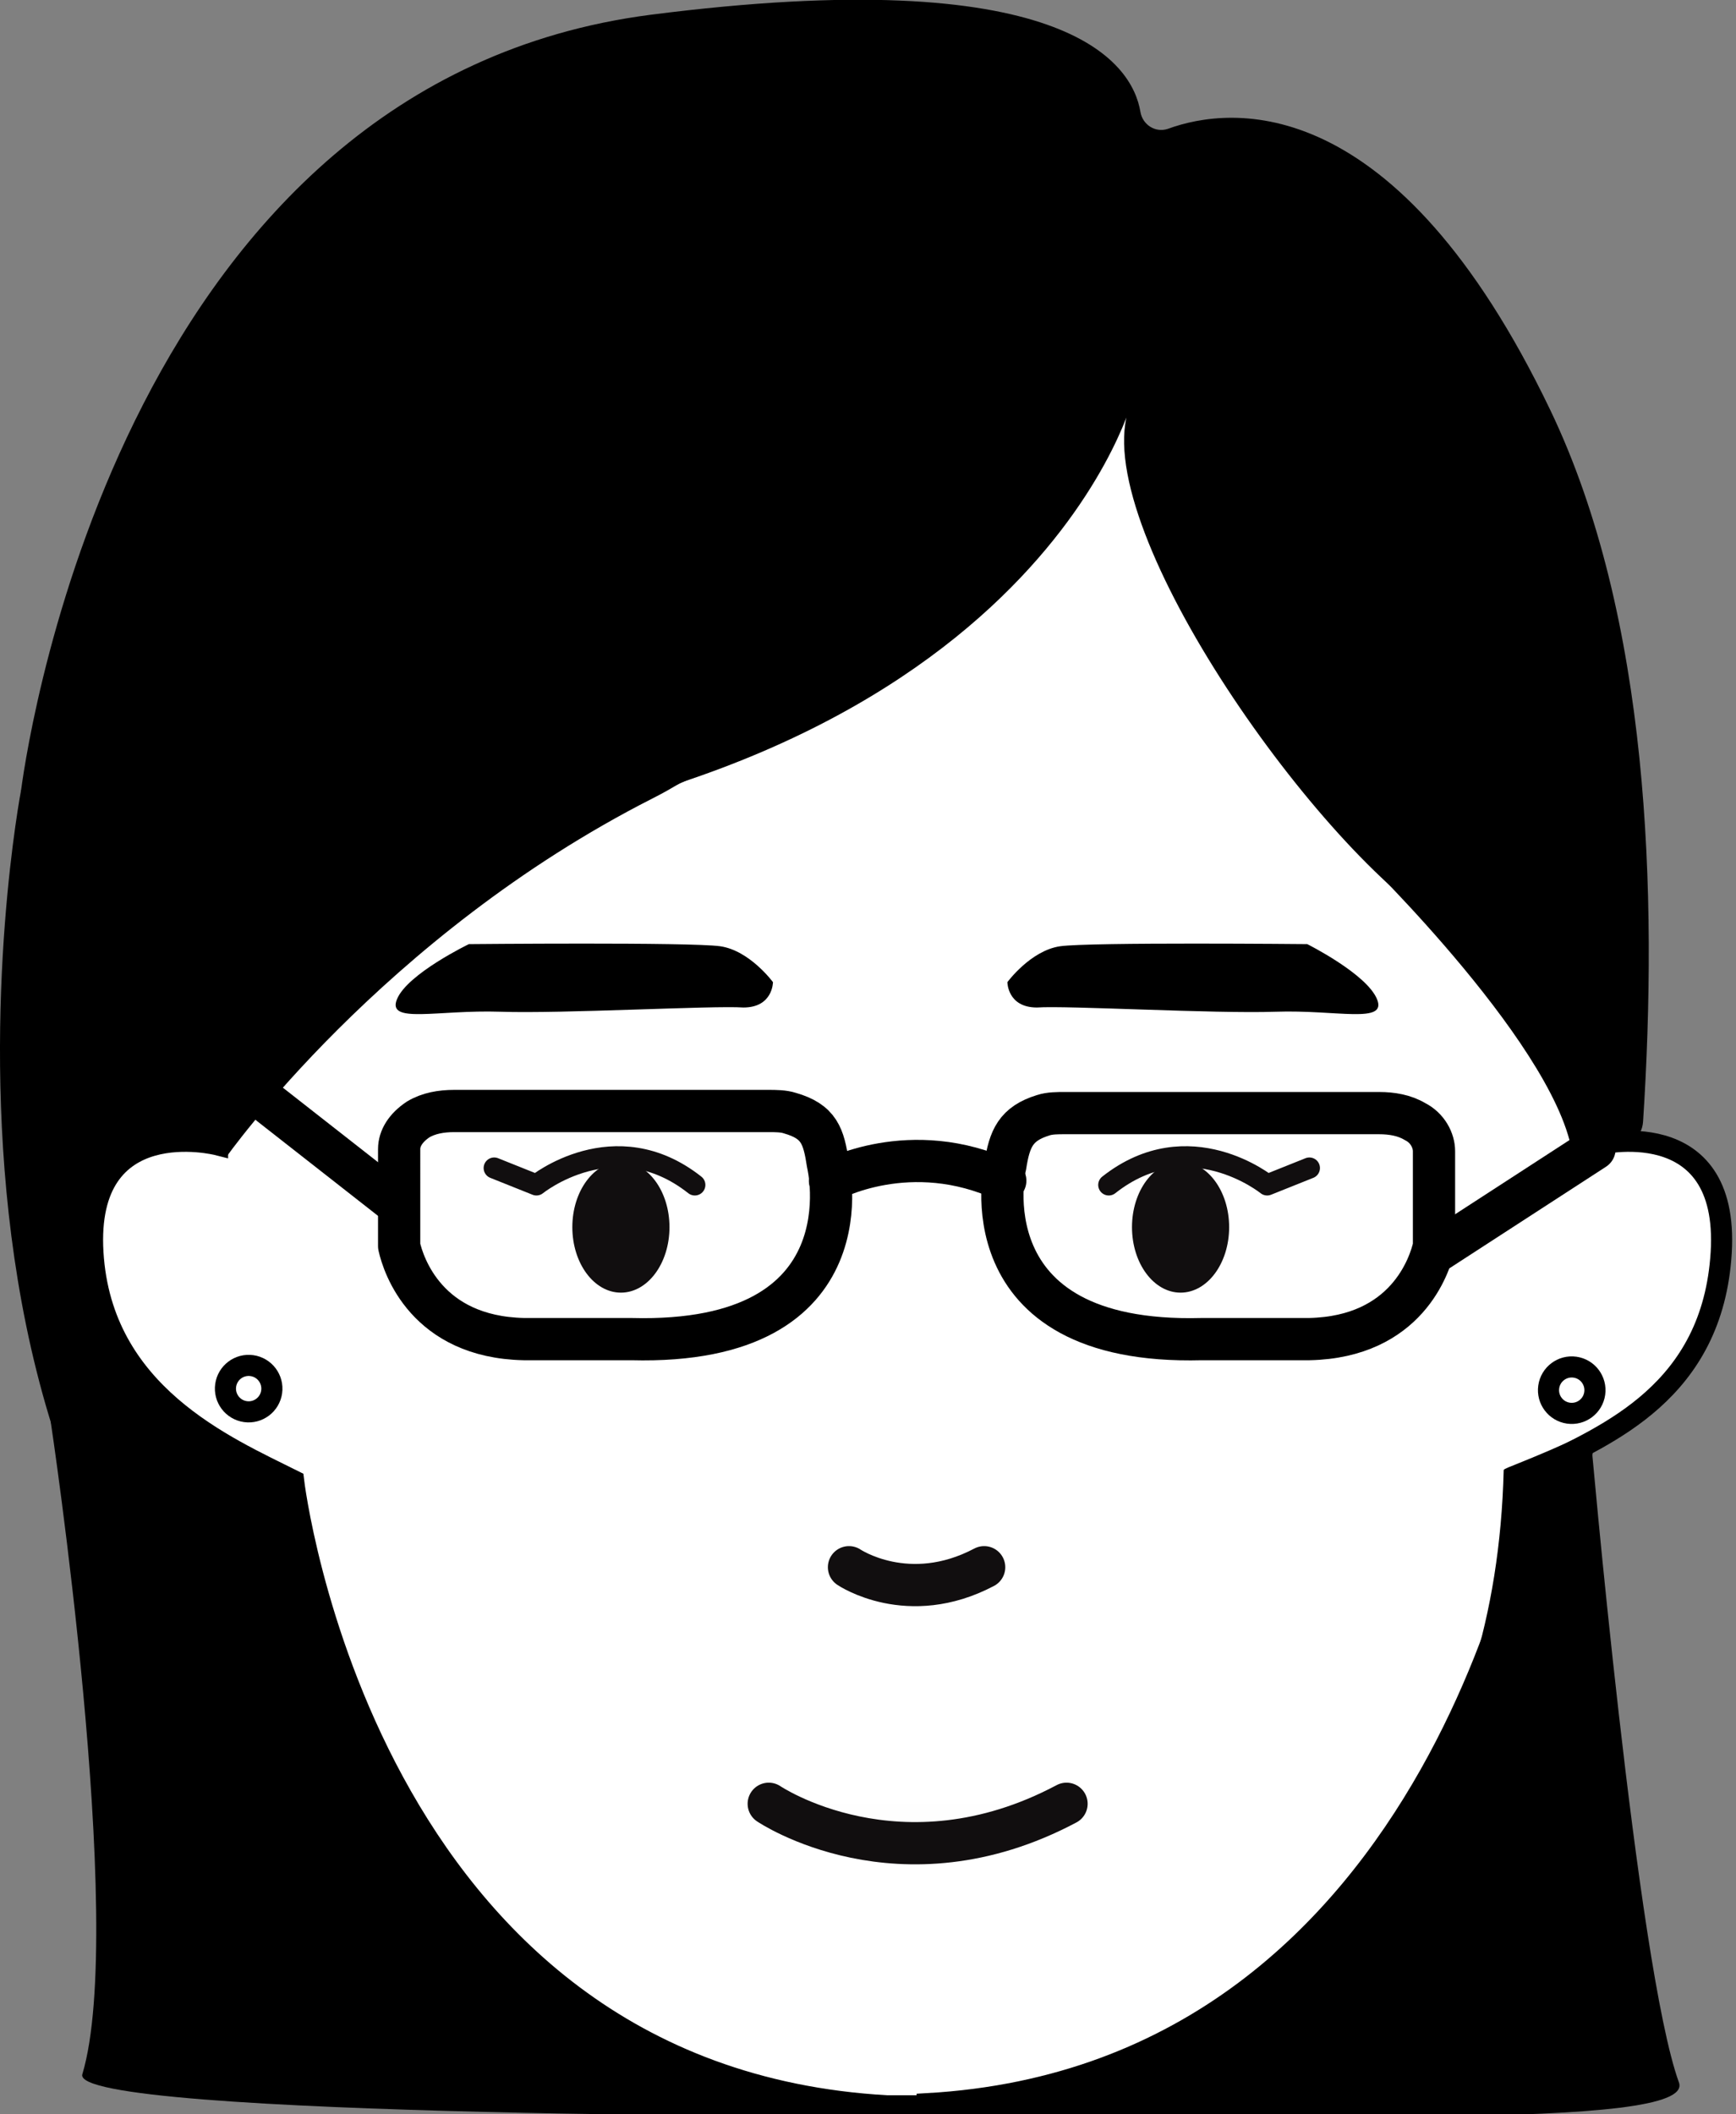 <?xml version="1.0" encoding="utf-8"?>
<!-- Generator: Adobe Illustrator 21.0.0, SVG Export Plug-In . SVG Version: 6.00 Build 0)  -->
<svg version="1.1" xmlns="http://www.w3.org/2000/svg" xmlns:xlink="http://www.w3.org/1999/xlink" x="0px" y="0px"
	 viewBox="0 0 82.2 100.1" style="enable-background:new 0 0 82.2 100.1;" xml:space="preserve">
<rect x="0" y="0" width="82.2" height="100.1" fill="#808080" stroke="none"/>
<style type="text/css">
	.st0{fill:#FFFFFF;stroke:#040000;stroke-width:0.75;stroke-miterlimit:10;}
	.st1{fill:none;stroke:#040000;stroke-width:0.75;stroke-linecap:round;stroke-linejoin:round;stroke-miterlimit:10;}
	.st2{fill:#040000;}
	.st3{fill:#FFFFFF;stroke:#000000;stroke-miterlimit:10;}
	.st4{fill:#FDFEFE;stroke:#090606;stroke-width:2;stroke-linecap:round;stroke-linejoin:round;stroke-miterlimit:10;}
	.st5{fill:#FFFFFF;stroke:#000000;stroke-width:2;stroke-linecap:round;stroke-linejoin:round;stroke-miterlimit:10;}
	.st6{fill:#FFFFFF;}
	.st7{fill:#FDFEFE;}
	.st8{fill:#FFFFFF;stroke:#000000;stroke-width:2.5;stroke-miterlimit:10;}
	.st9{stroke:#000000;stroke-width:2;stroke-miterlimit:10;}
	.st10{fill:none;stroke:#000000;stroke-width:2.5;stroke-linecap:round;stroke-linejoin:round;stroke-miterlimit:10;}
	.st11{fill:none;stroke:#000000;stroke-width:2.5;stroke-miterlimit:10;}
	.st12{fill:#231815;stroke:#000000;stroke-width:2.5;stroke-linecap:round;stroke-linejoin:round;stroke-miterlimit:10;}
	.st13{fill:none;stroke:#040000;stroke-width:2;stroke-linecap:round;stroke-linejoin:round;stroke-miterlimit:10;}
	.st14{fill:#040000;stroke:#040000;stroke-linecap:round;stroke-linejoin:round;stroke-miterlimit:10;}
	.st15{fill:none;stroke:#000000;stroke-width:2;stroke-linecap:round;stroke-linejoin:round;stroke-miterlimit:10;}
	.st16{stroke:#000000;stroke-width:2;stroke-linecap:round;stroke-linejoin:round;stroke-miterlimit:10;}
	.st17{fill:#FFFFFF;stroke:#000000;stroke-width:2;stroke-miterlimit:10;}
	.st18{fill:none;stroke:#000000;stroke-width:2;stroke-miterlimit:10;}
	.st19{fill:#090606;}
	.st20{fill:#090707;}
	.st21{fill:#FFFFFF;stroke:#090606;stroke-width:2;stroke-miterlimit:10;}
	.st22{fill:#FFFFFF;stroke:#090606;stroke-width:0.5;stroke-miterlimit:10;}
	.st23{fill:none;stroke:#090606;stroke-width:2;stroke-linecap:round;stroke-linejoin:round;stroke-miterlimit:10;}
	.st24{fill:#FFFFFF;stroke:#090606;stroke-width:2;stroke-linecap:round;stroke-linejoin:round;stroke-miterlimit:10;}
	.st25{fill:#6DAFC4;}
	.st26{fill:#6AA8BC;stroke:#000000;stroke-width:2;stroke-miterlimit:10;}
	.st27{fill:none;stroke:#090606;stroke-linecap:round;stroke-linejoin:round;stroke-miterlimit:10;}
	.st28{fill:none;stroke:#090606;stroke-width:0.5;stroke-linecap:round;stroke-linejoin:round;stroke-miterlimit:10;}
	.st29{fill:#090606;stroke:#090606;stroke-width:2;stroke-linecap:round;stroke-linejoin:round;stroke-miterlimit:10;}
	.st30{fill:none;stroke:#090606;stroke-width:1.5;stroke-linecap:round;stroke-linejoin:round;stroke-miterlimit:10;}
	.st31{fill:none;stroke:#090606;stroke-width:3;stroke-linecap:round;stroke-linejoin:round;stroke-miterlimit:10;}
	.st32{fill:#090606;stroke:#090606;stroke-width:0.5;stroke-linecap:round;stroke-linejoin:round;stroke-miterlimit:10;}
	.st33{fill:none;}
	.st34{stroke:#000000;stroke-miterlimit:10;}
	.st35{fill:none;stroke:#090606;stroke-width:0.75;stroke-linecap:round;stroke-linejoin:round;stroke-miterlimit:10;}
	.st36{fill:none;stroke:#FFFFFF;stroke-width:2;stroke-linecap:round;stroke-linejoin:round;stroke-miterlimit:10;}
	.st37{clip-path:url(#SVGID_18_);}
	.st38{fill:#FFFFFF;stroke:#090606;stroke-linecap:round;stroke-linejoin:round;stroke-miterlimit:10;}
	.st39{fill:#836F63;}
	.st40{fill:#836F63;stroke:#090606;stroke-linecap:round;stroke-linejoin:round;stroke-miterlimit:10;}
	.st41{fill:#CA5D67;stroke:#000000;stroke-miterlimit:10;}
	.st42{fill:#1E1C1C;}
	.st43{stroke:#090606;stroke-width:2;stroke-linecap:round;stroke-linejoin:round;stroke-miterlimit:10;}
	.st44{stroke:#110E0F;stroke-width:2;stroke-linecap:round;stroke-linejoin:round;stroke-miterlimit:10;}
	.st45{fill:none;stroke:#000000;stroke-miterlimit:10;}
</style>
<g id="圖層_2">
</g>
<g id="圖層_1">
	<path class="st3" d="M43.9,99.6c24.8-1.4,29-30.1,29-30.1c3.2-1.6,8.2-3.6,8.6-10.2c0.4-6.7-5.9-5.1-5.9-5.1l0-3.2l1.4-2.8
		l-1.3-19.1l-30-21.6L43.9,13l-1,0.5L42,13v0.9L10.3,29.2L8.9,48.2l1.4,2.8l0,3.2c0,0-6.3-1.6-5.9,5.1s6.3,9.2,9.5,10.8
		c0,0,3.3,28.2,28.1,29.6H43.9z"/>
	<path d="M36.6,46.5c0,0-1.1-1.5-2.5-1.7c-1.4-0.2-11.9-0.1-11.9-0.1s-2.9,1.4-3.4,2.6c-0.5,1.2,1.9,0.5,4.9,0.6
		c2.9,0.1,10.1-0.3,11.5-0.2C36.6,47.7,36.6,46.5,36.6,46.5z"/>
	<path d="M47.7,46.5c0,0,1.1-1.5,2.5-1.7c1.4-0.2,11.7-0.1,11.7-0.1s2.8,1.4,3.3,2.6c0.5,1.2-1.9,0.5-4.8,0.6
		c-2.9,0.1-9.9-0.3-11.3-0.2C47.7,47.7,47.7,46.5,47.7,46.5z"/>
	<g>
		<g>
			<ellipse style="fill:#110E0F;" cx="29.4" cy="58.1" rx="2.3" ry="3.1"/>
		</g>
		<path style="fill:none;stroke:#110E0F;stroke-linecap:round;stroke-linejoin:round;stroke-miterlimit:10;" d="M23.4,55.3l2,0.8
			c0,0,3.7-3,7.5,0"/>
		<path style="fill:none;stroke:#110E0F;stroke-linecap:round;stroke-linejoin:round;stroke-miterlimit:10;" d="M62,55.3l-2,0.8
			c0,0-3.7-3-7.5,0"/>
		<g>
			<g>
				<ellipse style="fill:#110E0F;" cx="55.9" cy="58.1" rx="2.3" ry="3.1"/>
			</g>
		</g>
		<g>
			<path class="st15" d="M24.8,63.4h5.1c11.4,0.3,9.3-8.3,9.3-8.3c-0.2-1.3-0.4-2-1.8-2.4c-0.3-0.1-0.7-0.1-1-0.1H21.5
				c-0.6,0-1.2,0.1-1.7,0.4c-0.6,0.4-0.9,0.9-0.9,1.4V59c0,0,0,0,0,0C19.1,59.9,20.2,63.3,24.8,63.4z"/>
			<path class="st15" d="M56.9,63.4H62c4.6-0.1,5.7-3.5,5.9-4.4c0,0,0,0,0,0v-4.5c0-0.5-0.3-1.1-0.9-1.4c-0.5-0.3-1.1-0.4-1.7-0.4
				H50.4c-0.3,0-0.7,0-1,0.1c-1.3,0.4-1.6,1.1-1.8,2.4C47.6,55.1,45.6,63.7,56.9,63.4z"/>
			<path class="st15" d="M39.3,55.9c0,0,3.8-2.1,8.3,0"/>
			<line class="st15" x1="12.8" y1="52.3" x2="18.8" y2="57"/>
			<line class="st15" x1="68.1" y1="59.2" x2="75.5" y2="54.4"/>
		</g>
	</g>
	<path style="fill:#FEFEFE;stroke:#110E0F;stroke-width:2;stroke-linecap:round;stroke-linejoin:round;stroke-miterlimit:10;" d="
		M40.2,74.2c0,0,2.8,1.9,6.4,0"/>
	<path style="fill:#FEFEFE;stroke:#110E0F;stroke-width:2;stroke-linecap:round;stroke-linejoin:round;stroke-miterlimit:10;" d="
		M36.4,85.4c0,0,6.2,4.2,14.1,0"/>
	<path d="M53.6,19c0,0-5.1,19-38.5,21.2c-0.2,0-0.3,0.1-0.4,0.1l-9.3,5.6c-0.5,0.3-1.2,0.1-1.5-0.5l-2.8-7.5C1,37.8,1,37.6,1,37.4
		C1.4,34.4,6.1,3.9,30.8,0.7C50.3-1.8,53.6,2.9,54,5.3c0.1,0.6,0.7,1,1.3,0.8C58.3,5,66.1,4.2,73.4,19.4c4.7,9.8,5.1,22.9,4.4,33.7
		c-0.1,1.5-2.3,1.4-2.3-0.1l0-1c0-0.1,0-0.3-0.1-0.4c-0.3-0.9-2-4.3-7.5-8C61.7,39.4,51.1,24.1,53.6,19z"/>
	<path d="M14.8,33.2c0,0-4,5.4-3.9,20.8c0,0.7-1,0.9-1.3,0.2L4.3,39.5l3.5-15.1L14.8,33.2z"/>
	<path d="M56.8,14.4c0,0-31.7,17.9-46.1,40.3L6.1,31.7L56.8,14.4z"/>
	<path d="M1,37.4c0,0-7.6,39.5,19.1,50.4c0,0-3.4-6.4-6.3-17.4c0,0-8.1-3.5-9.2-8.7C3.3,56,5.5,53,9.7,54.2
		c4.2,1.3,3.9-12.2,3.9-12.2L1,37.4z"/>
	<path d="M20.1,87.8c0,0-0.7-1.5,0.3-0.7c0,0-3.2-3.5-6.6-16.7L9.2,75L20.1,87.8z"/>
	<path d="M75.5,68.1c0,0-1.6,15.7-10.2,19.7c0,0,6.2-7.9,7.6-18.3L75.5,68.1z"/>
	<path d="M17.1,46.2c0,0,10.8-7.8,18-10.3c7.2-2.5-17.3-12-17.3-12l-4.2,15.6L17.1,46.2z"/>
	<path d="M10.7,54.8c0,0,7.4-10.5,20.2-17S19.7,27.1,19.7,27.1S7.4,49.2,10.7,54.8z"/>
	<ellipse transform="matrix(0.139 -0.99 0.99 0.139 -55.008 68.28)" class="st45" cx="11.8" cy="65.8" rx="1.1" ry="1.1"/>
	<ellipse transform="matrix(0.139 -0.99 0.99 0.139 -1.062 130.327)" class="st45" cx="74.4" cy="65.8" rx="1.1" ry="1.1"/>
	<path d="M75.3,67.8c0,0,2.2,25.3,4.2,30.8c0.8,2.3-18.3,1.4-37.9,1.7c0,0,28.9-2.4,29.6-30.7C71.2,69.5,72.3,69.2,75.3,67.8z"/>
	<path d="M64.4,40.5c0,0,9.7,9.4,10.1,14.5l2-2l-2.1-9.9L64.4,40.5z"/>
	<path d="M2.4,67.3c0,0,3.6,23.9,1.5,30.9c-0.7,2.1,38.6,2,38.6,2S25.8,97.4,21,88.2C18.4,83.2,2.4,67.3,2.4,67.3z"/>
</g>
</svg>
